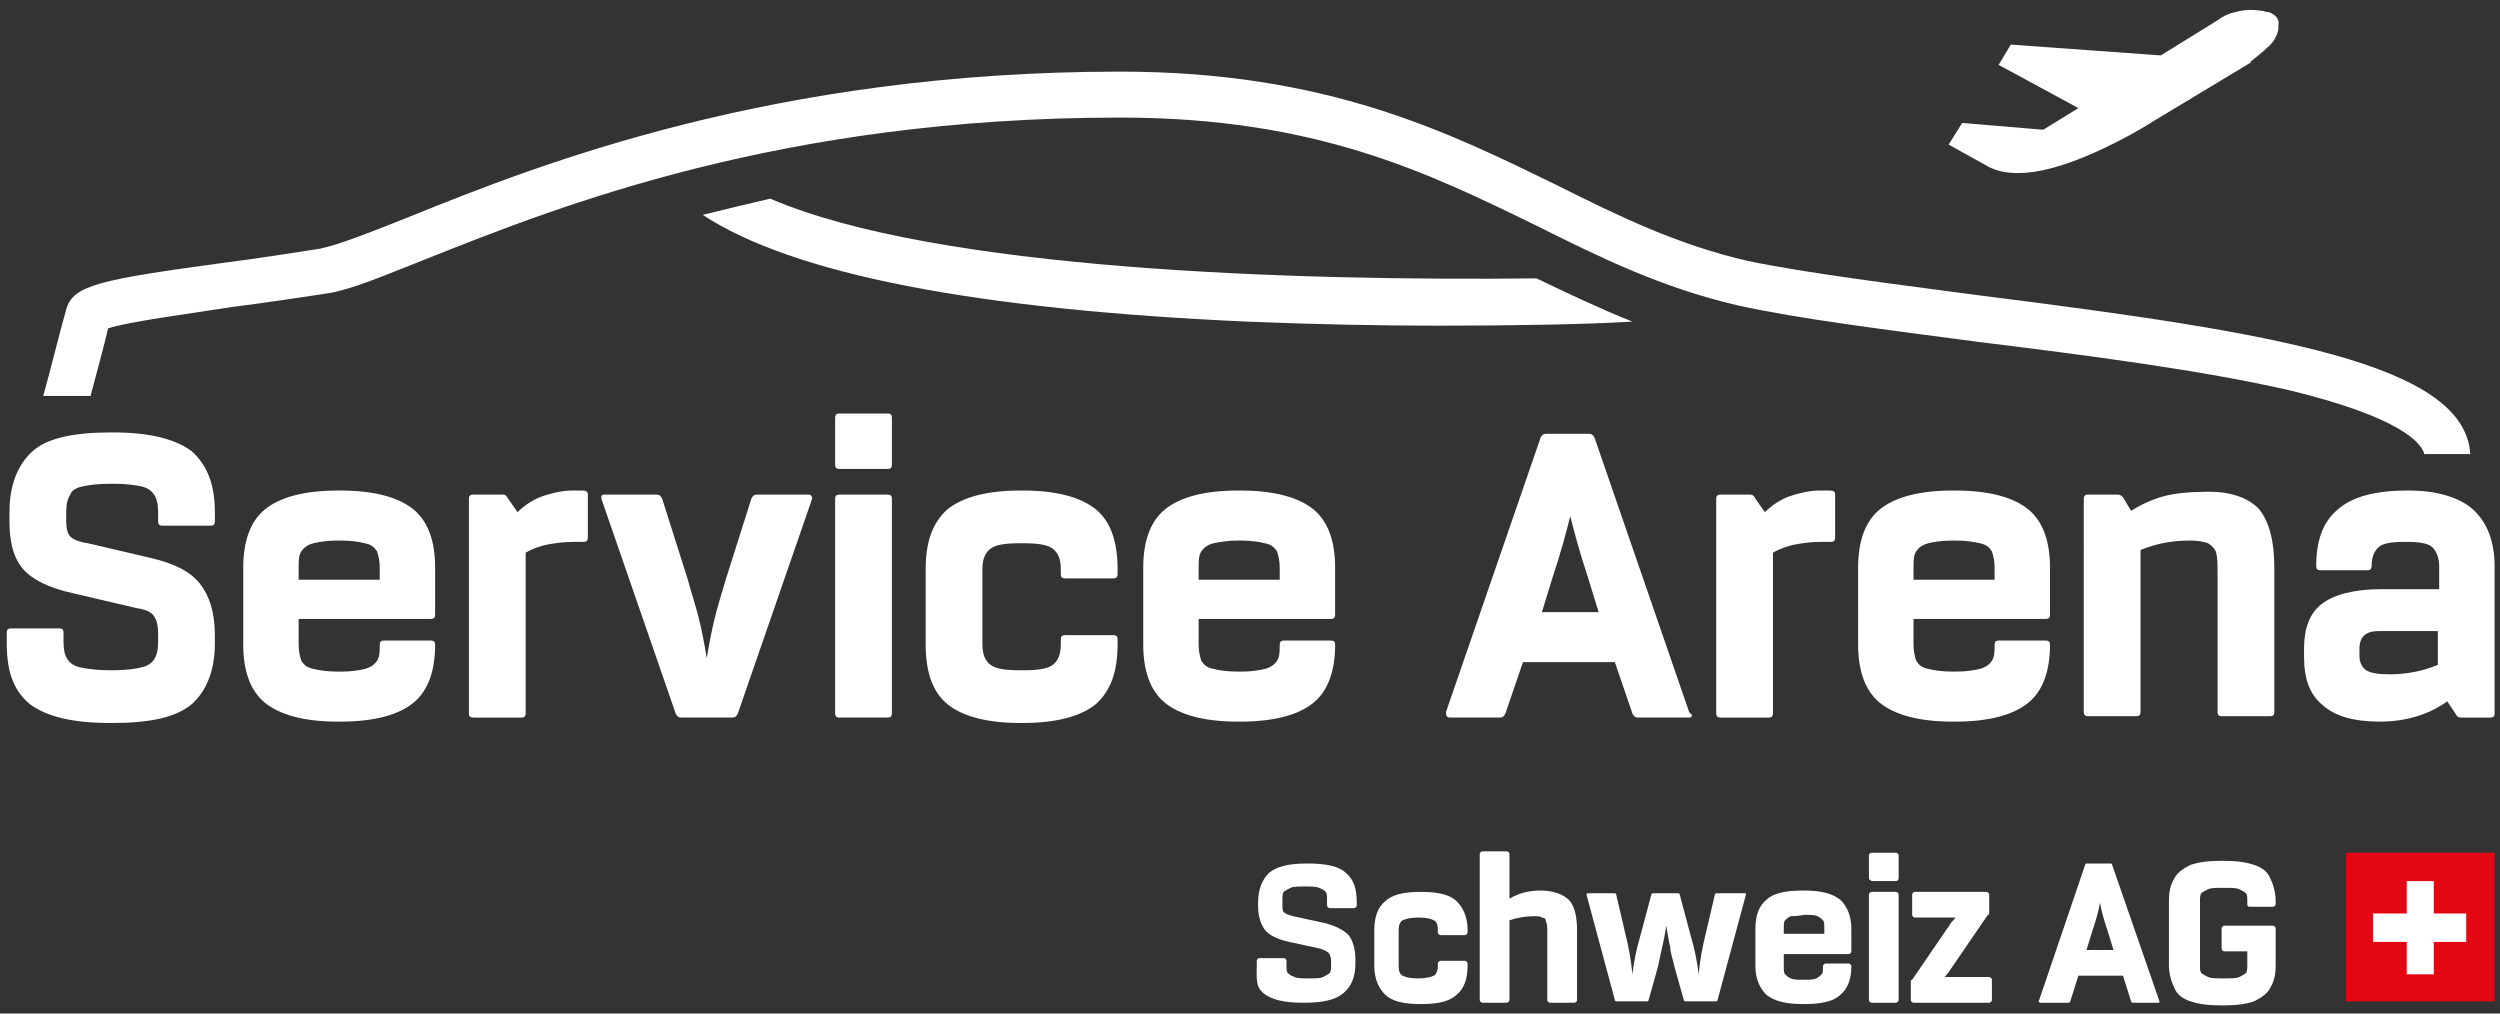 <?xml version="1.0" encoding="utf-8"?>
<!-- Generator: Adobe Illustrator 24.2.3, SVG Export Plug-In . SVG Version: 6.00 Build 0)  -->
<svg version="1.1" id="Ebene_1" xmlns="http://www.w3.org/2000/svg" xmlns:xlink="http://www.w3.org/1999/xlink" x="0px" y="0px"
	 viewBox="0 0 185 75" style="enable-background:new 0 0 185 75;" xml:space="preserve">
<rect x="0" y="0" width="185" height="75" fill="#333333" stroke="none"/>
<style type="text/css">
	.st0{fill:#E30613;}
	.st1{fill:#FFFFFF;}
	.st2{fill-rule:evenodd;clip-rule:evenodd;fill:#FFFFFF;}
</style>
<rect x="173.6" y="63.1" class="st0" width="11" height="11"/>
<polygon class="st1" points="180.1,67.6 180.1,65.2 178.1,65.2 178.1,67.6 175.6,67.6 175.6,69.7 178.1,69.7 178.1,72.1 180.1,72.1 
	180.1,69.7 182.5,69.7 182.5,67.6 "/>
<g>
	<path class="st1" d="M0.5,46.8c0-0.2,0.1-0.3,0.3-0.3h3.6c0.2,0,0.3,0.1,0.3,0.3v0.7c0,0.6,0.1,1,0.3,1.3c0.2,0.3,0.5,0.5,1,0.6
		c0.5,0.1,1.2,0.2,2.1,0.2h0.2c1,0,1.7-0.1,2.1-0.2c0.5-0.1,0.8-0.3,1-0.6c0.2-0.3,0.3-0.7,0.3-1.3v-0.6c0-0.6-0.1-1-0.3-1.3
		c-0.2-0.3-0.6-0.5-1.3-0.6l-4.7-1.1c-1.8-0.4-3-1-3.7-1.8c-0.7-0.8-1-2-1-3.5v-0.7c0-2,0.6-3.5,1.7-4.5c1.1-1,3.1-1.4,5.8-1.4h0.2
		c2.7,0,4.6,0.5,5.8,1.4c1.1,1,1.7,2.4,1.7,4.5v0.7c0,0.2-0.1,0.3-0.3,0.3h-3.6c-0.2,0-0.3-0.1-0.3-0.3v-0.7c0-0.6-0.1-1-0.3-1.3
		c-0.2-0.3-0.5-0.5-0.9-0.6c-0.5-0.1-1.1-0.2-2-0.2H8.1c-0.9,0-1.6,0.1-2,0.2c-0.5,0.1-0.8,0.3-0.9,0.6c-0.2,0.3-0.3,0.7-0.3,1.3
		v0.7c0,0.5,0.1,0.9,0.3,1.1c0.2,0.2,0.6,0.4,1.3,0.5l4.7,1.1c1.7,0.4,2.9,1,3.6,1.9c0.7,0.9,1.1,2.1,1.1,3.8v0.6
		c0,2-0.6,3.5-1.7,4.5c-1.2,1-3.1,1.4-5.9,1.4H8.1c-2.8,0-4.7-0.5-5.9-1.4c-1.2-1-1.7-2.4-1.7-4.5V46.8z"/>
	<path class="st1" d="M22.1,45.8v1.9c0,0.5,0.1,0.9,0.2,1.2c0.2,0.3,0.4,0.5,0.9,0.6c0.4,0.1,1,0.2,1.8,0.2h0.2
		c0.8,0,1.4-0.1,1.8-0.2c0.4-0.1,0.7-0.3,0.9-0.6c0.2-0.3,0.2-0.7,0.2-1.2v0c0-0.2,0.1-0.3,0.3-0.3h3.5c0.2,0,0.3,0.1,0.3,0.3v0
		c0,1.9-0.5,3.4-1.6,4.3c-1.1,0.9-2.9,1.4-5.4,1.4H25c-2.5,0-4.3-0.5-5.4-1.4c-1.1-0.9-1.6-2.4-1.6-4.3V42c0-1.9,0.5-3.4,1.6-4.3
		c1.1-0.9,2.9-1.4,5.4-1.4h0.2c2.5,0,4.3,0.5,5.4,1.4c1.1,0.9,1.6,2.4,1.6,4.3v3.5c0,0.2-0.1,0.3-0.3,0.3H22.1z M23.2,40.2
		c-0.4,0.1-0.7,0.3-0.9,0.6c-0.2,0.3-0.2,0.7-0.2,1.2v0.9h6V42c0-0.5-0.1-0.9-0.2-1.2c-0.2-0.3-0.4-0.5-0.9-0.6
		c-0.4-0.1-1-0.2-1.8-0.2H25C24.2,40,23.6,40.1,23.2,40.2z"/>
	<path class="st1" d="M43.5,36.6v3.2c0,0.2-0.1,0.3-0.3,0.3h-0.8c-0.7,0-1.4,0.1-1.9,0.2c-0.5,0.1-1.1,0.3-1.6,0.6v11.9
		c0,0.2-0.1,0.3-0.3,0.3H35c-0.2,0-0.3-0.1-0.3-0.3V36.9c0-0.2,0.1-0.3,0.3-0.3h2.2c0.2,0,0.3,0.1,0.4,0.3l0.7,1
		c0.6-0.6,1.3-1,1.9-1.2c0.6-0.2,1.4-0.4,2.1-0.4h0.8C43.4,36.3,43.5,36.4,43.5,36.6z"/>
	<path class="st1" d="M60.1,36.9l-5.5,15.9c-0.1,0.2-0.2,0.3-0.4,0.3h-3.8c-0.2,0-0.3-0.1-0.4-0.3l-5.5-15.9l0-0.1
		c0-0.2,0.1-0.2,0.3-0.2h3.8c0.2,0,0.3,0.1,0.4,0.3l1.9,6c0.3,1.1,0.6,2,0.8,2.8c0.2,0.8,0.4,1.8,0.6,3c0.2-1.2,0.4-2.2,0.6-3
		c0.2-0.8,0.5-1.8,0.8-2.8l1.9-6c0.1-0.2,0.2-0.3,0.4-0.3h3.8C60,36.6,60.1,36.7,60.1,36.9z"/>
	<path class="st1" d="M61.8,34.4v-3.5c0-0.2,0.1-0.3,0.3-0.3h3.6c0.2,0,0.3,0.1,0.3,0.3v3.5c0,0.2-0.1,0.3-0.3,0.3h-3.6
		C61.9,34.7,61.8,34.6,61.8,34.4z M61.8,52.8V36.9c0-0.2,0.1-0.3,0.3-0.3h3.6c0.2,0,0.3,0.1,0.3,0.3v15.9c0,0.2-0.1,0.3-0.3,0.3
		h-3.6C61.9,53.1,61.8,53,61.8,52.8z"/>
	<path class="st1" d="M68.5,42.1c0-2,0.5-3.4,1.6-4.4c1.1-0.9,2.9-1.4,5.4-1.4h0.2c2.5,0,4.3,0.5,5.4,1.4c1.1,0.9,1.6,2.4,1.6,4.4
		v0.4c0,0.2-0.1,0.3-0.3,0.3h-3.6c-0.2,0-0.3-0.1-0.3-0.3v-0.4c0-0.7-0.2-1.2-0.6-1.5c-0.4-0.3-1.1-0.4-2.2-0.4h-0.2
		c-1.1,0-1.8,0.1-2.2,0.4c-0.4,0.3-0.6,0.8-0.6,1.5v5.6c0,0.7,0.2,1.2,0.6,1.5c0.4,0.3,1.1,0.4,2.2,0.4h0.2c1.1,0,1.8-0.1,2.2-0.4
		c0.4-0.3,0.6-0.8,0.6-1.5v-0.4c0-0.2,0.1-0.3,0.3-0.3h3.6c0.2,0,0.3,0.1,0.3,0.3v0.4c0,2-0.5,3.4-1.6,4.4c-1.1,0.9-2.9,1.4-5.4,1.4
		h-0.2c-2.5,0-4.3-0.5-5.4-1.4c-1.1-0.9-1.6-2.4-1.6-4.4V42.1z"/>
	<path class="st1" d="M88.7,45.8v1.9c0,0.5,0.1,0.9,0.2,1.2c0.2,0.3,0.4,0.5,0.9,0.6c0.4,0.1,1,0.2,1.8,0.2h0.2
		c0.8,0,1.4-0.1,1.8-0.2c0.4-0.1,0.7-0.3,0.9-0.6c0.2-0.3,0.2-0.7,0.2-1.2v0c0-0.2,0.1-0.3,0.3-0.3h3.5c0.2,0,0.3,0.1,0.3,0.3v0
		c0,1.9-0.5,3.4-1.6,4.3c-1.1,0.9-2.9,1.4-5.4,1.4h-0.2c-2.5,0-4.3-0.5-5.4-1.4c-1.1-0.9-1.6-2.4-1.6-4.3V42c0-1.9,0.5-3.4,1.6-4.3
		c1.1-0.9,2.9-1.4,5.4-1.4h0.2c2.5,0,4.3,0.5,5.4,1.4c1.1,0.9,1.6,2.4,1.6,4.3v3.5c0,0.2-0.1,0.3-0.3,0.3H88.7z M89.8,40.2
		c-0.4,0.1-0.7,0.3-0.9,0.6c-0.2,0.3-0.2,0.7-0.2,1.2v0.9h6V42c0-0.5-0.1-0.9-0.2-1.2c-0.2-0.3-0.4-0.5-0.9-0.6
		c-0.4-0.1-1-0.2-1.8-0.2h-0.2C90.9,40,90.3,40.1,89.8,40.2z"/>
	<path class="st1" d="M125.2,52.9c0,0.2-0.1,0.2-0.3,0.2h-3.7c-0.2,0-0.3-0.1-0.4-0.3l-1.3-3.8h-6.8l-1.3,3.8
		c-0.1,0.2-0.2,0.3-0.4,0.3h-3.7c-0.2,0-0.3-0.1-0.3-0.4l7-20.3c0.1-0.2,0.2-0.3,0.4-0.3h3.2c0.2,0,0.3,0.1,0.4,0.3l7,20.3
		L125.2,52.9z M118.3,45.3l-0.8-2.6c-0.6-1.8-1-3.3-1.3-4.5c-0.3,1.2-0.7,2.7-1.3,4.5l-0.8,2.6H118.3z"/>
	<path class="st1" d="M135.8,36.6v3.2c0,0.2-0.1,0.3-0.3,0.3h-0.8c-0.7,0-1.4,0.1-1.9,0.2c-0.5,0.1-1.1,0.3-1.6,0.6v11.9
		c0,0.2-0.1,0.3-0.3,0.3h-3.6c-0.2,0-0.3-0.1-0.3-0.3V36.9c0-0.2,0.1-0.3,0.3-0.3h2.2c0.2,0,0.3,0.1,0.4,0.3l0.7,1
		c0.6-0.6,1.3-1,1.9-1.2c0.6-0.2,1.4-0.4,2.1-0.4h0.8C135.7,36.3,135.8,36.4,135.8,36.6z"/>
	<path class="st1" d="M141.6,45.8v1.9c0,0.5,0.1,0.9,0.2,1.2c0.2,0.3,0.4,0.5,0.9,0.6c0.4,0.1,1,0.2,1.8,0.2h0.2
		c0.8,0,1.4-0.1,1.8-0.2c0.4-0.1,0.7-0.3,0.9-0.6c0.2-0.3,0.2-0.7,0.2-1.2v0c0-0.2,0.1-0.3,0.3-0.3h3.5c0.2,0,0.3,0.1,0.3,0.3v0
		c0,1.9-0.5,3.4-1.6,4.3c-1.1,0.9-2.9,1.4-5.4,1.4h-0.2c-2.5,0-4.3-0.5-5.4-1.4c-1.1-0.9-1.6-2.4-1.6-4.3V42c0-1.9,0.5-3.4,1.6-4.3
		c1.1-0.9,2.9-1.4,5.4-1.4h0.2c2.5,0,4.3,0.5,5.4,1.4c1.1,0.9,1.6,2.4,1.6,4.3v3.5c0,0.2-0.1,0.3-0.3,0.3H141.6z M142.7,40.2
		c-0.4,0.1-0.7,0.3-0.9,0.6c-0.2,0.3-0.2,0.7-0.2,1.2v0.9h6V42c0-0.5-0.1-0.9-0.2-1.2c-0.2-0.3-0.4-0.5-0.9-0.6
		c-0.4-0.1-1-0.2-1.8-0.2h-0.2C143.7,40,143.1,40.1,142.7,40.2z"/>
	<path class="st1" d="M167.1,37.6c0.8,0.9,1.2,2.4,1.2,4.4v10.7c0,0.2-0.1,0.3-0.3,0.3h-3.6c-0.2,0-0.3-0.1-0.3-0.3V42.5
		c0-0.7,0-1.2-0.1-1.6c-0.1-0.3-0.3-0.5-0.6-0.7c-0.3-0.1-0.7-0.2-1.3-0.2c-1.3,0-2.5,0.2-3.7,0.7v12c0,0.2-0.1,0.3-0.3,0.3h-3.6
		c-0.2,0-0.3-0.1-0.3-0.3V36.9c0-0.2,0.1-0.3,0.3-0.3h2.2c0.2,0,0.3,0.1,0.4,0.2l0.6,1c0.8-0.5,1.7-0.9,2.5-1.1
		c0.8-0.2,1.8-0.3,2.8-0.3C164.9,36.3,166.3,36.8,167.1,37.6z"/>
	<path class="st1" d="M183,37.7c1,0.9,1.6,2.3,1.6,4.2v10.9c0,0.2-0.1,0.3-0.3,0.3h-2.2c-0.2,0-0.3-0.1-0.4-0.3l-0.6-0.9
		c-1.4,1-3.1,1.5-5,1.5c-1.9,0-3.3-0.4-4.2-1.2c-1-0.8-1.4-2-1.4-3.6V48c0-1.5,0.4-2.6,1.3-3.3c0.9-0.7,2.4-1.1,4.4-1.1h4.3v-1.7
		c0-0.6-0.2-1.1-0.5-1.4c-0.3-0.3-1-0.4-1.9-0.4h-0.2c-0.9,0-1.6,0.1-1.9,0.4c-0.3,0.3-0.5,0.7-0.5,1.4v0c0,0.2-0.1,0.3-0.3,0.3
		h-3.5c-0.2,0-0.3-0.1-0.3-0.3v0c0-1.9,0.5-3.3,1.6-4.2c1-0.9,2.7-1.4,5.1-1.4h0.2C180.3,36.3,182,36.8,183,37.7z M175.1,49.6
		c0.3,0.2,0.9,0.3,1.7,0.3c1.2,0,2.4-0.2,3.6-0.7v-2.5H176c-0.9,0-1.4,0.4-1.4,1.3v0.6C174.6,49,174.8,49.4,175.1,49.6z"/>
</g>
<g>
	<path class="st1" d="M93,71.1c0-0.1,0.1-0.2,0.2-0.2h1.8c0.1,0,0.2,0.1,0.2,0.2v0.3c0,0.3,0,0.5,0.1,0.6c0.1,0.1,0.2,0.2,0.5,0.3
		c0.2,0.1,0.6,0.1,1,0.1h0.1c0.5,0,0.8,0,1-0.1c0.2-0.1,0.4-0.2,0.5-0.3c0.1-0.1,0.1-0.4,0.1-0.6v-0.3c0-0.3-0.1-0.5-0.2-0.6
		c-0.1-0.1-0.3-0.2-0.6-0.3l-2.3-0.5c-0.9-0.2-1.5-0.5-1.8-0.9s-0.5-1-0.5-1.7v-0.3c0-1,0.3-1.7,0.8-2.2c0.6-0.5,1.5-0.7,2.8-0.7
		h0.1c1.3,0,2.3,0.2,2.8,0.7c0.6,0.5,0.8,1.2,0.8,2.2V67c0,0.1-0.1,0.2-0.2,0.2h-1.8c-0.1,0-0.2-0.1-0.2-0.2v-0.4
		c0-0.3,0-0.5-0.1-0.6s-0.2-0.2-0.5-0.3c-0.2-0.1-0.6-0.1-1-0.1h-0.1c-0.4,0-0.8,0-1,0.1c-0.2,0.1-0.4,0.2-0.5,0.3
		c-0.1,0.1-0.1,0.4-0.1,0.6V67c0,0.2,0,0.4,0.1,0.5c0.1,0.1,0.3,0.2,0.7,0.3l2.3,0.5c0.8,0.2,1.4,0.5,1.8,0.9c0.3,0.4,0.5,1,0.5,1.8
		v0.3c0,1-0.3,1.7-0.9,2.2c-0.6,0.5-1.5,0.7-2.9,0.7h-0.1c-1.3,0-2.3-0.2-2.9-0.7S93,72.4,93,71.4V71.1z"/>
	<path class="st1" d="M101.7,68.8c0-1,0.3-1.7,0.8-2.1c0.5-0.5,1.4-0.7,2.6-0.7h0.1c1.2,0,2.1,0.2,2.6,0.7c0.5,0.5,0.8,1.2,0.8,2.1
		V69c0,0.1-0.1,0.2-0.2,0.2h-1.8c-0.1,0-0.2-0.1-0.2-0.2v-0.2c0-0.4-0.1-0.6-0.3-0.7c-0.2-0.1-0.5-0.2-1.1-0.2h-0.1
		c-0.5,0-0.9,0.1-1.1,0.2c-0.2,0.1-0.3,0.4-0.3,0.7v2.7c0,0.4,0.1,0.6,0.3,0.7c0.2,0.1,0.5,0.2,1.1,0.2h0.1c0.5,0,0.9-0.1,1.1-0.2
		c0.2-0.1,0.3-0.4,0.3-0.7v-0.2c0-0.1,0.1-0.2,0.2-0.2h1.8c0.1,0,0.2,0.1,0.2,0.2v0.2c0,1-0.3,1.7-0.8,2.1c-0.5,0.5-1.4,0.7-2.6,0.7
		h-0.1c-1.2,0-2.1-0.2-2.6-0.7c-0.5-0.5-0.8-1.2-0.8-2.1V68.8z"/>
	<path class="st1" d="M116.1,66.6c0.4,0.4,0.6,1.2,0.6,2.2V74c0,0.1-0.1,0.2-0.2,0.2h-1.8c-0.1,0-0.2-0.1-0.2-0.2v-5
		c0-0.4,0-0.6-0.1-0.8c0-0.2-0.1-0.3-0.3-0.3c-0.1-0.1-0.3-0.1-0.6-0.1c-0.6,0-1.2,0.1-1.8,0.3V74c0,0.1-0.1,0.2-0.2,0.2h-1.8
		c-0.1,0-0.2-0.1-0.2-0.2V63.2c0-0.1,0.1-0.2,0.2-0.2h1.8c0.1,0,0.2,0.1,0.2,0.2v3.3c0.7-0.4,1.4-0.6,2.3-0.6
		C115,65.9,115.7,66.2,116.1,66.6z"/>
	<path class="st1" d="M129.2,66.1c0,0,0,0.1,0,0.1l-2.1,7.8c0,0.1-0.1,0.1-0.2,0.1h-2.1c-0.1,0-0.2,0-0.2-0.1l-0.7-2.5
		c-0.1-0.5-0.3-1-0.3-1.4c-0.1-0.4-0.2-1-0.3-1.6c-0.1,0.7-0.2,1.2-0.3,1.6c-0.1,0.4-0.2,0.9-0.3,1.4l-0.7,2.5
		c0,0.1-0.1,0.1-0.2,0.1h-2.1c-0.1,0-0.2,0-0.2-0.1l-2.1-7.8l0,0c0-0.1,0.1-0.1,0.2-0.1h1.8c0.1,0,0.2,0,0.2,0.1l0.7,3
		c0.2,0.8,0.4,1.8,0.5,2.9c0.1-0.9,0.3-1.9,0.6-2.9l0.8-3c0-0.1,0.1-0.1,0.2-0.1h1.7c0.1,0,0.2,0,0.2,0.1l0.8,3c0.3,1,0.5,2,0.6,2.9
		c0.1-1.1,0.3-2.1,0.5-2.9l0.7-3c0-0.1,0.1-0.1,0.2-0.1h1.8C129.2,66.1,129.2,66.1,129.2,66.1z"/>
	<path class="st1" d="M132,70.6v0.9c0,0.3,0,0.5,0.1,0.6c0.1,0.1,0.2,0.2,0.4,0.3c0.2,0.1,0.5,0.1,0.9,0.1h0.1c0.4,0,0.7,0,0.9-0.1
		c0.2-0.1,0.3-0.2,0.4-0.3c0.1-0.1,0.1-0.3,0.1-0.6v0c0-0.1,0.1-0.2,0.2-0.2h1.7c0.1,0,0.2,0.1,0.2,0.2v0c0,1-0.3,1.7-0.8,2.1
		c-0.5,0.5-1.4,0.7-2.7,0.7h-0.1c-1.2,0-2.1-0.2-2.7-0.7c-0.5-0.5-0.8-1.2-0.8-2.1v-2.8c0-1,0.3-1.7,0.8-2.1
		c0.5-0.5,1.4-0.7,2.7-0.7h0.1c1.2,0,2.1,0.2,2.7,0.7c0.5,0.5,0.8,1.2,0.8,2.1v1.7c0,0.1-0.1,0.2-0.2,0.2H132z M132.5,67.8
		c-0.2,0.1-0.3,0.2-0.4,0.3c-0.1,0.1-0.1,0.3-0.1,0.6v0.4h3v-0.4c0-0.3,0-0.5-0.1-0.6c-0.1-0.1-0.2-0.2-0.4-0.3
		c-0.2-0.1-0.5-0.1-0.9-0.1h-0.1C133,67.8,132.7,67.8,132.5,67.8z"/>
	<path class="st1" d="M138.3,65v-1.7c0-0.1,0.1-0.2,0.2-0.2h1.8c0.1,0,0.2,0.1,0.2,0.2V65c0,0.1-0.1,0.2-0.2,0.2h-1.8
		C138.4,65.1,138.3,65.1,138.3,65z M138.3,74v-7.8c0-0.1,0.1-0.2,0.2-0.2h1.8c0.1,0,0.2,0.1,0.2,0.2V74c0,0.1-0.1,0.2-0.2,0.2h-1.8
		C138.4,74.2,138.3,74.1,138.3,74z"/>
	<path class="st1" d="M147.4,72.5V74c0,0.1-0.1,0.2-0.2,0.2h-5.6c-0.1,0-0.2-0.1-0.2-0.2v-1.3c0-0.1,0-0.2,0.1-0.2l2.6-3.8
		c0,0,0.1-0.1,0.2-0.3c0.1-0.2,0.3-0.3,0.4-0.5h-3c-0.1,0-0.2-0.1-0.2-0.2v-1.5c0-0.1,0.1-0.2,0.2-0.2h5.3c0.1,0,0.2,0.1,0.2,0.2
		v1.3c0,0.1,0,0.2-0.1,0.2l-2.6,3.8c-0.2,0.3-0.4,0.6-0.6,0.8h3.3C147.3,72.3,147.4,72.4,147.4,72.5z"/>
	<path class="st1" d="M159.8,74.1c0,0.1,0,0.1-0.1,0.1h-1.8c-0.1,0-0.2,0-0.2-0.1l-0.6-1.9h-3.3l-0.6,1.9c0,0.1-0.1,0.1-0.2,0.1H151
		c-0.1,0-0.2-0.1-0.1-0.2l3.4-10c0-0.1,0.1-0.1,0.2-0.1h1.6c0.1,0,0.2,0,0.2,0.1L159.8,74.1L159.8,74.1z M156.4,70.3l-0.4-1.3
		c-0.3-0.9-0.5-1.6-0.6-2.2c-0.1,0.6-0.3,1.3-0.6,2.2l-0.4,1.3H156.4z"/>
	<path class="st1" d="M166.3,66.9v-0.2c0-0.3,0-0.5-0.1-0.6c-0.1-0.1-0.3-0.2-0.5-0.3c-0.2-0.1-0.6-0.1-1.1-0.1h-0.1
		c-0.5,0-0.9,0-1.1,0.1c-0.2,0.1-0.4,0.2-0.5,0.3c-0.1,0.1-0.1,0.4-0.1,0.6v4.7c0,0.3,0,0.5,0.1,0.6c0.1,0.1,0.3,0.2,0.5,0.3
		c0.2,0.1,0.6,0.1,1.1,0.1h0.1c0.5,0,0.9,0,1.1-0.1c0.2-0.1,0.4-0.2,0.5-0.3c0.1-0.1,0.1-0.4,0.1-0.6v-1h-1.7
		c-0.1,0-0.2-0.1-0.2-0.2v-1.5c0-0.1,0.1-0.2,0.2-0.2h3.6c0.1,0,0.2,0.1,0.2,0.2v2.7c0,0.7-0.1,1.2-0.4,1.7c-0.2,0.4-0.6,0.7-1.2,1
		c-0.6,0.2-1.3,0.3-2.3,0.3h-0.1c-1,0-1.7-0.1-2.3-0.3c-0.6-0.2-1-0.5-1.2-1c-0.2-0.4-0.4-1-0.4-1.7v-4.7c0-0.7,0.1-1.2,0.4-1.7
		c0.2-0.4,0.6-0.7,1.2-1c0.6-0.2,1.3-0.3,2.3-0.3h0.1c1,0,1.7,0.1,2.3,0.3c0.6,0.2,1,0.5,1.2,1c0.2,0.4,0.4,1,0.4,1.7v0.2
		c0,0.1-0.1,0.2-0.2,0.2h-1.8C166.3,67,166.3,67,166.3,66.9z"/>
</g>
<g>
	<g>
		<g>
			<path class="st2" d="M159.3,9L159.3,9c-0.6,0.4-1.2,0.7-1.7,1c-5,2.7-8.6,3.5-10.7,2.2l-2.7-1.5l1-1.6l6,0.5l2.6-1.6l0,0
				l-5.9-3.2l0.9-1.5l11.1,0.8l4.2-2.6c0.4-0.3,0.8-0.5,1.3-0.6c0.7-0.2,1.3-0.2,2-0.1c0.1,0,0.3,0.1,0.4,0.1c0,0,0,0,0.1,0
				c0.5,0.2,0.8,0.5,0.7,1c0,0.1,0,0.2,0,0.3c-0.1,0.4-0.3,0.9-0.8,1.3l0,0c-0.3,0.3-0.8,0.7-1.3,1.1l0.1,0L159.3,9z"/>
		</g>
	</g>
</g>
<path class="st1" d="M57,14.7c-1.7,0.4-3.4,0.8-5,1.2c6.7,4.4,20.2,7,40.3,7.9c4.9,0.2,9.7,0.3,14.1,0.3c5.9,0,11-0.1,14.4-0.3
	c-2.5-1-4.8-2.1-7.1-3.2C95.9,20.8,69.3,20,57,14.7z"/>
<path class="st1" d="M146.8,21.9c-6.8-0.9-13.2-1.7-17.5-2.6c-5.2-1.2-9.5-3.3-14.1-5.6c-8-3.9-17-8.4-32.3-8.4
	c-25.7,0-43.1,6.9-52.5,10.7c-3,1.2-5.3,2.1-6.7,2.4c-2,0.3-4.4,0.7-6.8,1c-9.6,1.3-11.5,1.7-12,3.5c-0.3,1-1.3,5-1.7,6.4h3.5
	c0.4-1.5,1-3.7,1.3-5c1.5-0.5,6.1-1.1,9.3-1.6c2.4-0.3,5-0.7,7-1c1.8-0.3,4.1-1.3,7.4-2.6c9.8-3.9,26.2-10.4,51.2-10.4
	c14.5,0,22.8,4.1,30.8,8c4.8,2.4,9.3,4.6,14.9,5.9c4.5,1,11,1.8,17.8,2.7c8.1,1,16.6,2.1,23.1,3.6c8.2,2,9.7,3.9,9.9,4.7h3.4
	C182.4,26.9,168.2,24.6,146.8,21.9z"/>
</svg>
